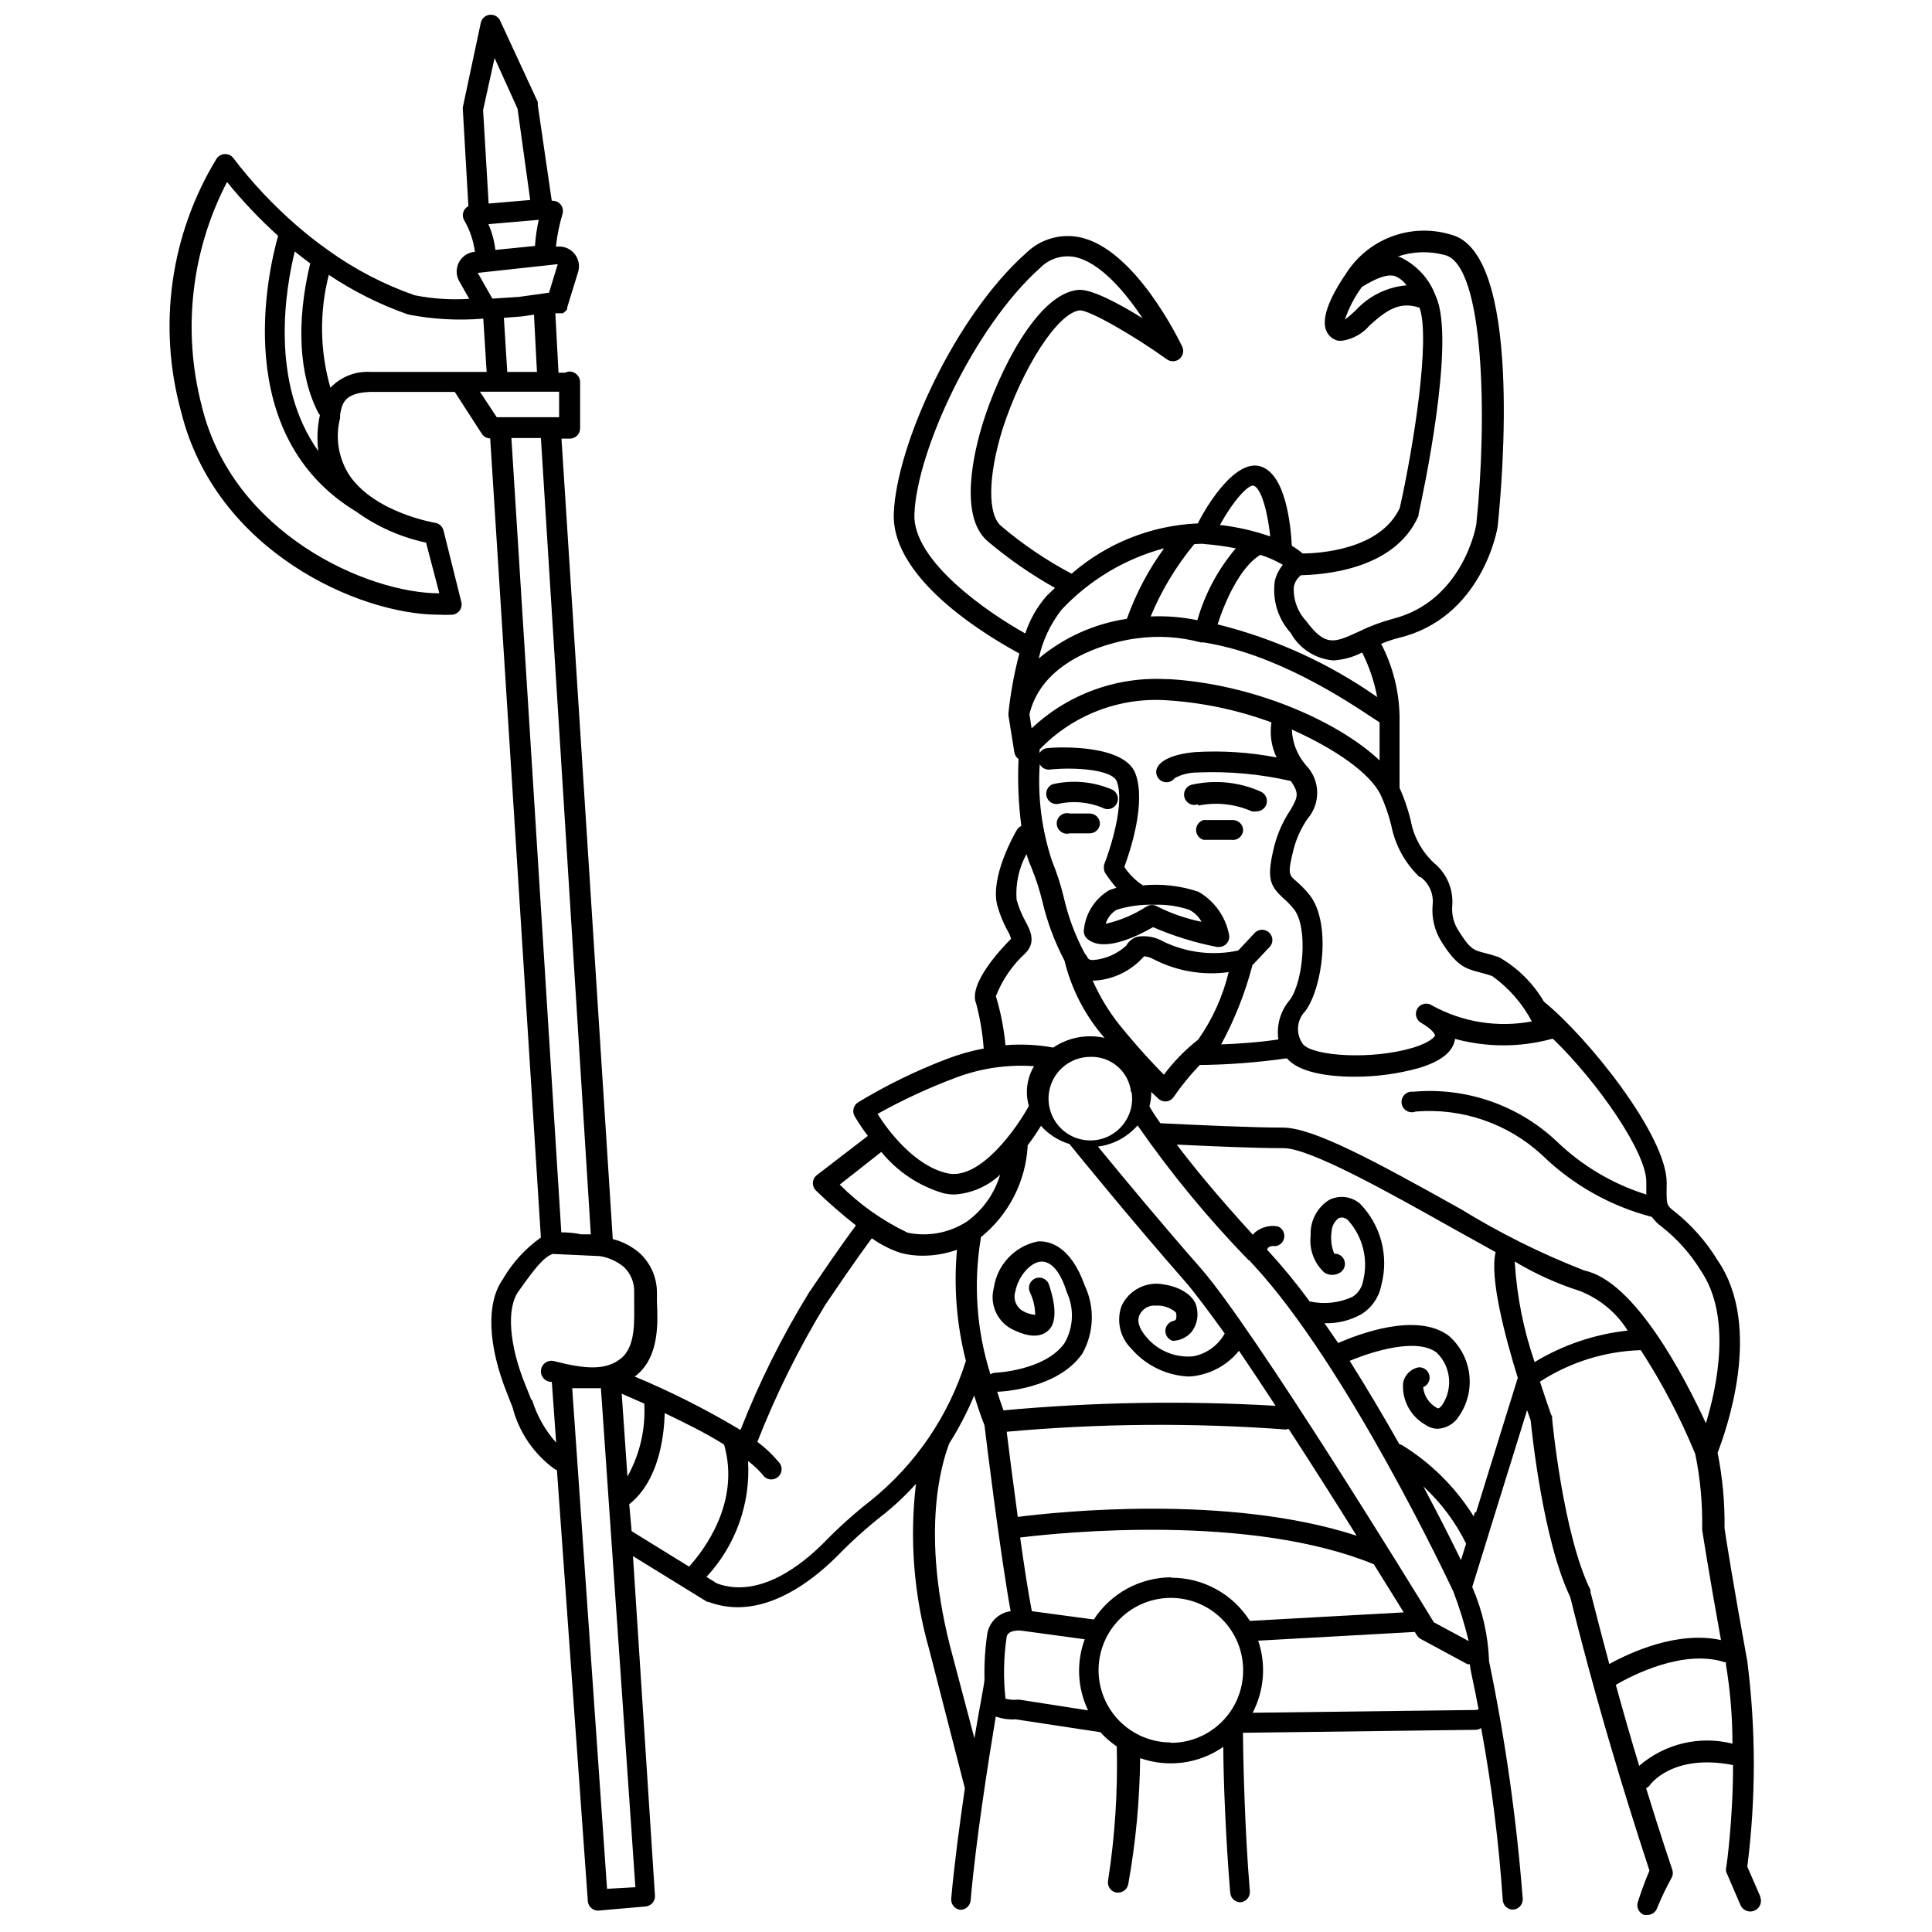 <?xml version="1.0" encoding="UTF-8"?>
<!-- Uploaded to: SVG Repo, www.svgrepo.com, Generator: SVG Repo Mixer Tools -->
<svg width="800px" height="800px" version="1.1" viewBox="144 144 512 512" xmlns="http://www.w3.org/2000/svg">
 <defs>
  <clipPath id="a">
   <path d="m188 148.09h423v503.81h-423z"/>
  </clipPath>
 </defs>
 <g clip-path="url(#a)">
  <path d="m610.52 646.66-3.465-7.977c2.297-18.07 2.297-36.355 0-54.422-3.727-20.363-5.773-33.324-6.035-35.266v-0.004c0.094-6.711-0.52-13.41-1.836-19.992 1.996-5.246 12.281-33.113 0-51.012-3.055-5.012-6.984-9.438-11.598-13.066-1.941-1.523-1.996-1.523-1.891-7.453 0-12.594-20.992-38.68-32.539-48.02-2.859-4.887-6.949-8.938-11.859-11.758-1.273-0.449-2.57-0.836-3.883-1.152-2.887-0.734-3.832-0.996-6.875-5.879-1.281-1.953-1.871-4.281-1.68-6.613 0.363-4.367-1.465-8.633-4.879-11.387-3.215-3.019-5.371-6.996-6.141-11.336-0.727-2.934-1.711-5.793-2.941-8.555v-18.996c-0.125-6.676-1.797-13.234-4.879-19.156 1.516-0.637 3.078-1.16 4.672-1.574 21.938-5.246 26.238-28.707 26.238-29.859 1.258-12.07 6.453-72.527-12.543-77.039v-0.004c-5.137-1.527-10.637-1.328-15.648 0.566-5.016 1.898-9.27 5.383-12.113 9.93-2.152 3.098-6.769 10.496-5.246 14.746 0.488 1.418 1.648 2.5 3.094 2.887 0.473 0.066 0.949 0.066 1.418 0 2.766-0.465 5.273-1.898 7.086-4.039 4.356-3.938 7.926-6.508 13.227-4.672 2.887 8.293-1.523 36.422-5.246 53.059-5.246 11.23-21.676 12.02-25.715 12.07h-0.004c-0.906-0.762-1.871-1.445-2.887-2.047-0.316-5.824-1.68-18.789-8.133-20.992s-13.906 9.34-16.793 15.062h-0.004c-12.328 0.535-24.113 5.234-33.43 13.328-6.648-3.512-12.895-7.734-18.629-12.594-3.672-3.043-3.57-13.121 0.316-25.715 5.246-16.215 14.641-30.91 20.52-31.488 2.57 0 14.012 6.508 23.09 13.016v-0.004c1.008 0.695 2.352 0.637 3.293-0.145 0.941-0.785 1.246-2.094 0.746-3.211-0.523-1.051-12.492-26.238-27.445-29.074-5.019-0.949-10.184 0.598-13.855 4.144-18.945 16.793-34.48 50.957-35.16 69.117-0.684 18.156 27.027 33.691 33.273 37.102h-0.004c-1.355 5.168-2.32 10.434-2.887 15.746-0.004 0.105-0.004 0.211 0 0.312-0.008 0.125-0.008 0.246 0 0.367l1.574 9.812v0.004c0.125 0.699 0.52 1.324 1.105 1.73-0.273 5.922-0.027 11.859 0.734 17.738-0.477 0.211-0.879 0.559-1.156 0.996-0.734 1.258-7.086 12.387-5.246 19.941v0.004c0.645 2.352 1.559 4.625 2.727 6.769 0.43 0.68 0.75 1.422 0.945 2.203-2.731 2.731-11.387 11.965-9.238 17.16h0.004c1.039 3.898 1.707 7.891 1.992 11.914-3.352 0.617-6.637 1.551-9.812 2.781-8.172 3.109-16.039 6.957-23.512 11.492-1.203 0.785-1.594 2.367-0.895 3.621 1.07 1.816 2.246 3.57 3.519 5.25l-13.645 10.496c-0.59 0.516-0.926 1.262-0.926 2.047 0 0.781 0.336 1.527 0.926 2.047 3.34 3.219 6.844 6.266 10.496 9.129-0.734 0.996-4.305 5.719-12.438 17.789l-0.004 0.004c-7.121 11.574-13.199 23.766-18.156 36.422l-0.629-0.367c-8.812-5.246-17.984-9.859-27.449-13.805l0.418-0.262c6.141-4.934 5.773-13.801 5.512-19.68v-2.203c0.035-3.977-1.602-7.785-4.512-10.496-2.066-1.809-4.527-3.106-7.191-3.781l-13.59-212.12h2.203c0.734 0 1.434-0.293 1.949-0.816 0.512-0.523 0.793-1.23 0.781-1.965v-12.332c-0.082-1.484-1.297-2.652-2.781-2.676-0.406 0.016-0.801 0.125-1.156 0.316h-1.785l-0.84-15.742h1.996l0.473-0.367 0.367-0.316v-0.004c0.125-0.16 0.23-0.336 0.312-0.523 0.012-0.121 0.012-0.246 0-0.367l2.781-9.027c0.629-1.668 0.367-3.539-0.691-4.969-1.062-1.434-2.777-2.231-4.555-2.113h-0.523c0.309-2.918 0.891-5.801 1.73-8.609 0.27-0.863 0.094-1.809-0.473-2.519-0.566-0.711-1.457-1.086-2.363-0.996l-3.723-25.504c0.031-0.246 0.031-0.492 0-0.734l-9.867-21.309c-0.438-1.156-1.598-1.879-2.828-1.754-1.23 0.121-2.223 1.059-2.422 2.277l-4.723 22.199c-0.031 0.246-0.031 0.492 0 0.734l1.469 25.504v0.004c-0.648 0.324-1.137 0.898-1.355 1.59-0.219 0.695-0.145 1.445 0.203 2.082 1.516 2.598 2.496 5.469 2.887 8.449h-0.316c-1.688 0.238-3.152 1.273-3.938 2.789-0.781 1.512-0.781 3.309 0.004 4.82l2.731 4.828h-0.004c-4.832 0.32-9.684 0-14.43-0.941-8.203-2.856-15.945-6.887-22.988-11.969-3.043-2.152-5.824-4.356-8.398-6.613v0.004c-6.176-5.359-11.789-11.336-16.738-17.844-0.52-0.656-1.316-1.027-2.152-1-0.879 0.008-1.699 0.438-2.203 1.156-12.273 20.094-15.691 44.367-9.449 67.07 9.133 37.051 47.23 53.844 68.223 53.844h0.004c1.238 0.066 2.484 0.066 3.727 0 0.781-0.094 1.488-0.523 1.93-1.18 0.445-0.652 0.582-1.469 0.379-2.231l-4.723-18.945c-0.277-1.043-1.141-1.824-2.207-1.996 0 0-15.742-2.57-22.617-12.438-2.992-4.512-3.926-10.082-2.57-15.324v-0.891c0.523-2.938 1.051-5.773 7.977-6.035h22.41l7.191 11.125h-0.004c0.496 0.738 1.316 1.188 2.203 1.207l13.434 211.76h0.004c-4.141 2.934-7.598 6.727-10.129 11.125-4.41 6.246-3.938 17.527 1.207 30.281l1.418 3.621h-0.004c1.707 6.594 5.66 12.387 11.18 16.375l0.578 0.262 8.188 114.2c0.109 1.426 1.297 2.523 2.727 2.519l12.594-1.102h0.004c1.465-0.137 2.559-1.418 2.465-2.887l-5.824-89.949 19.68 12.121h0.316c2.465 0.926 5.078 1.406 7.711 1.418 11.125 0 20.992-8.133 26.555-13.699h0.004c3.644-3.754 7.535-7.262 11.648-10.496 3.266-2.566 6.301-5.41 9.078-8.5-1.75 14.73-0.555 29.66 3.516 43.926l9.445 36.734c-1.418 9.762-2.832 20.363-3.621 29.285h0.004c-0.121 1.488 0.977 2.801 2.465 2.938 1.391-0.02 2.543-1.082 2.676-2.465 1.363-15.742 4.672-36.734 6.664-48.754h0.004c1.68 0.602 3.465 0.852 5.246 0.734l22.461 3.41c1.301 1.426 2.762 2.695 4.356 3.781 0.293 11.902-0.48 23.812-2.309 35.582-0.254 1.477 0.73 2.879 2.203 3.148h0.473c1.32-0.008 2.449-0.957 2.68-2.258 1.984-11.02 3.035-22.184 3.148-33.379 7.398 2.613 15.605 1.5 22.039-2.988 0 7.977 0.629 24.402 1.836 38.73l0.004-0.004c0.133 1.406 1.316 2.477 2.727 2.469 1.488-0.141 2.59-1.449 2.469-2.938-1.418-16.688-1.785-36.266-1.836-41.984l61.77-0.789h-0.004c0.492-0.027 0.965-0.191 1.367-0.473 2.777 15.062 4.684 30.273 5.719 45.555 0.082 1.445 1.281 2.574 2.731 2.57 1.484-0.086 2.629-1.348 2.57-2.832-1.637-21.16-4.617-42.195-8.922-62.977-0.23-6.785-1.742-13.461-4.461-19.68l5.719-18.473 8.816-28.391 0.945 2.676c0.367 3.621 3.305 31.805 10.496 46.863 9.078 36.734 19.102 66.598 20.992 72.477-0.578 1.363-1.73 4.094-3.098 8.344l0.004-0.004c-0.453 1.422 0.32 2.938 1.73 3.414h0.84c1.176-0.012 2.211-0.773 2.57-1.891 1.152-2.801 2.469-5.535 3.938-8.188 0.277-0.672 0.277-1.426 0-2.098 0 0-2.832-8.293-6.875-21.41v-0.004c0.422-0.199 0.781-0.508 1.051-0.891 0 0 5.879-8.398 21.988-5.246 0 14.484-1.73 26.816-1.785 26.977v-0.004c-0.125 0.465-0.125 0.953 0 1.418l3.727 8.66c0.594 1.449 2.25 2.141 3.699 1.547 0.695-0.285 1.25-0.836 1.539-1.531 0.293-0.691 0.293-1.473 0.008-2.168zm-30.23-189.35v3.254c-8.961-2.812-17.137-7.684-23.879-14.223-10.215-9.547-24.016-14.281-37.941-13.016-0.836-0.102-1.672 0.191-2.262 0.789-0.59 0.602-0.875 1.438-0.766 2.273 0.109 0.832 0.598 1.57 1.32 1.996 0.727 0.43 1.605 0.496 2.391 0.188 12.273-1.016 24.414 3.152 33.48 11.496 8.117 7.914 18.156 13.574 29.125 16.426 0.715 0.988 1.586 1.855 2.574 2.57 4.176 3.277 7.731 7.277 10.496 11.809 8.133 12.07 4.199 30.648 1.258 40.305-5.617-12.176-18.84-37.68-32.172-40.461h0.004c-11.383-4.43-22.344-9.875-32.75-16.27-23.355-13.066-39.254-21.621-47.23-21.621-7.766 0-21.832-0.629-32.434-1.156-2.098-2.992-2.887-4.461-2.887-4.512 0.309-1.129 0.469-2.297 0.473-3.465v-0.316l1.941 1.836c0.492 0.438 1.129 0.68 1.785 0.684h0.316-0.004c0.766-0.102 1.453-0.52 1.891-1.152 2.07-3.023 4.387-5.867 6.93-8.504 7.602-0.082 15.191-0.66 22.723-1.73h0.418c2.938 3.465 10.129 4.828 17.738 4.828 5.762 0.031 11.504-0.73 17.059-2.258 6.035-1.785 9.289-4.41 9.707-7.766 8.402 2.285 17.262 2.285 25.664 0h0.316c11.805 11.387 24.875 30.227 24.715 37.996zm-34.898 20.992c5.438 3.262 11.23 5.883 17.266 7.816 5.25 2.047 9.703 5.727 12.699 10.496-8.73 0.953-17.148 3.801-24.664 8.344-2.918-8.469-4.68-17.297-5.246-26.238zm-70.48-0.473 1.102 1.207c24.93 26.816 52.113 84.547 53.164 86.801 1.621 4.266 2.969 8.629 4.039 13.066l-9.238-4.984c-4.828-7.926-47.914-78.09-61.82-93.887-10.129-11.492-21.41-25.137-27.184-32.172 4.066-0.527 7.801-2.523 10.496-5.613 8.832 12.719 18.699 24.688 29.492 35.789zm56.258 79.609c-2.258-4.672-5.719-11.547-9.973-19.523l0.004 0.004c4.684 4.309 8.527 9.449 11.336 15.164zm-76.777 4.566c-8.289 0.027-16.004 4.231-20.52 11.18l-16.426-2.203c-0.945-4.828-2.047-12.02-3.098-19.523 11.074-1.363 60.879-6.402 93.73 7.086l7.926 12.754-40.777 2.258v-0.004c-4.516-7.144-12.387-11.465-20.836-11.441zm-38.102-114.41c1.469-1.941 2.676-3.727 3.57-5.246 2.023 2.277 4.641 3.945 7.555 4.828 2.832 3.516 17.738 21.727 30.648 36.422 2.519 2.887 6.141 7.766 10.496 13.801-1.738 3.133-4.773 5.344-8.289 6.035-4.812 0.469-9.543-1.5-12.598-5.25-0.84-0.996-2.676-3.465-1.73-5.617v0.004c0.762-1.719 2.539-2.754 4.406-2.57 1.918-0.109 3.797 0.531 5.25 1.781 0.227 0.629 0.227 1.316 0 1.941-0.215 0.207-0.492 0.336-0.789 0.367-1.172 0.336-1.977 1.406-1.977 2.625s0.805 2.289 1.977 2.625c1.844-0.055 3.582-0.848 4.828-2.203 1.426-1.746 2-4.035 1.574-6.246-0.418-3.621-4.723-5.879-8.555-6.453l0.004-0.004c-4.672-1.031-9.434 1.328-11.441 5.668-1.41 3.941-0.41 8.344 2.57 11.285 3.789 4.406 9.207 7.078 15.008 7.398 1.027 0.004 2.051-0.121 3.047-0.367 4.137-0.875 7.848-3.156 10.496-6.453 3.043 4.512 6.352 9.445 9.707 14.59-24.031-1.41-48.137-1.008-72.105 1.207-0.629-1.68-1.156-3.305-1.68-4.934 0.945 0 16.113-0.684 22.617-10.18v-0.004c3.07-5.559 3.285-12.254 0.578-18-3.727-10.496-9.395-11.859-12.438-11.652v0.004c-2.981 0.598-5.699 2.106-7.785 4.312-2.086 2.211-3.438 5.012-3.867 8.02-1.188 4.492 1.027 9.188 5.25 11.125 1.574 0.734 6.352 2.992 9.34 0 2.992-2.992 0.684-10.078 0-12.121-0.266-0.699-0.809-1.258-1.5-1.543-0.691-0.289-1.469-0.281-2.152 0.023-0.684 0.301-1.211 0.871-1.465 1.574-0.25 0.703-0.203 1.48 0.133 2.148 0.883 1.852 1.348 3.875 1.363 5.93-1.121-0.117-2.211-0.457-3.199-0.996-1.859-1.031-2.719-3.234-2.047-5.25 0.734-3.938 3.938-7.66 6.719-7.871 2.781-0.211 5.246 2.731 6.875 8.031l-0.004-0.004c2.043 4.356 1.828 9.43-0.578 13.594-5.246 7.293-18.262 7.82-18.367 7.82-0.449 0.031-0.883 0.176-1.258 0.418-3.676-11.613-4.555-23.93-2.57-35.945 0.008-0.125 0.008-0.246 0-0.371 7.387-5.934 11.906-14.73 12.438-24.191zm15.168-50.957c-2.519-4.695-4.391-9.707-5.562-14.906-0.789-3.258-1.824-6.449-3.098-9.551-2.734-8.262-3.84-16.977-3.254-25.664 0.516 0.98 1.578 1.547 2.676 1.418 6.664-0.684 16.531 0 17.738 3.148 2.203 5.773-1.73 17.949-3.41 22.199-0.016 0.176-0.016 0.352 0 0.527-0.02 0.172-0.02 0.348 0 0.523 0.043 0.348 0.152 0.688 0.316 0.996 0.914 1.371 1.914 2.688 2.988 3.938l-1.785 0.578h0.004c-3.828 2.199-6.367 6.102-6.824 10.496-0.145 0.918 0.195 1.848 0.895 2.465 4.199 3.621 12.754-0.418 17.422-3.098 5.445 2.359 11.129 4.117 16.949 5.25h0.527c0.812 0 1.586-0.367 2.106-0.996 0.516-0.629 0.727-1.457 0.57-2.258-0.926-4.801-3.894-8.957-8.137-11.387-4.742-1.59-9.766-2.164-14.746-1.68-0.215-0.215-0.461-0.395-0.734-0.527-1.613-1.211-3.016-2.684-4.144-4.356 1.625-4.41 5.824-17.109 2.938-24.77-2.887-7.664-20.047-7.086-23.406-6.719-0.832 0.102-1.57 0.586-1.992 1.312v-0.945 0c8.684-9.051 20.906-13.832 33.43-13.066 9.578 0.578 19.02 2.559 28.023 5.879-0.5 3.16-0.023 6.402 1.363 9.289-7.137-1.379-14.418-1.855-21.672-1.418-7.559 0.734-9.551 3.043-10.078 4.356-0.449 1.277 0.105 2.688 1.301 3.32 1.199 0.633 2.676 0.289 3.477-0.801 1.793-0.953 3.793-1.457 5.824-1.469 8.375-0.375 16.758 0.387 24.93 2.254 2.309 3.359 1.785 4.305 0 7.504v0.004c-1.988 2.93-3.461 6.176-4.356 9.602-2.098 8.398-1.363 10.496 2.203 13.801v0.004c1.098 0.93 2.098 1.965 2.992 3.094 3.777 4.828 2.465 19.156-1.102 23.984h-0.004c-2.484 2.894-3.594 6.723-3.043 10.496-5.246 0.789-10.812 1.156-15.168 1.312h0.004c3.598-6.637 6.383-13.688 8.289-20.992l4.305-4.566c0.598-0.5 0.957-1.23 0.98-2.012 0.023-0.777-0.285-1.531-0.852-2.066-0.566-0.535-1.336-0.805-2.113-0.738-0.777 0.07-1.488 0.465-1.953 1.09l-4.144 4.41c-6.637 1.418-13.555 0.605-19.68-2.309-2.098-1.254-4.566-1.738-6.981-1.367-1.277 0.344-2.359 1.199-2.992 2.363-2.422 2.234-5.527 3.586-8.816 3.832-1.102 0-1.258-0.367-1.363-0.523v-0.004c-0.238-0.445-0.52-0.867-0.84-1.258zm20.992-107.27c-4.148 5.707-7.453 11.98-9.816 18.629-8.602 1.281-16.684 4.914-23.352 10.496 1.008-4.731 3.09-9.164 6.086-12.961 7.348-7.816 16.723-13.434 27.082-16.219zm10.496-1.207c2.871 0.211 5.727 0.594 8.555 1.152-4.715 5.551-8.188 12.047-10.184 19.051-4.07-0.84-8.23-1.176-12.383-0.996 2.879-6.922 6.773-13.375 11.543-19.156 0.82-0.078 1.645-0.113 2.469-0.105zm20.992 5.562c-1.016 1.238-1.734 2.691-2.102 4.25-0.707 4.981 0.828 10.016 4.199 13.75 2.312 4.16 6.543 6.894 11.285 7.297 2.672-0.156 5.281-0.871 7.66-2.102 1.875 3.731 3.219 7.707 3.988 11.809-12.793-8.969-27.133-15.496-42.297-19.262 1.836-5.719 5.879-15.168 11.336-18.422v0.004c2.07 0.645 4.059 1.527 5.93 2.621zm-30.543 30.281c-13.285-0.82-26.316 3.891-36.004 13.016l-0.578-3.727c4.039-17.32 28.129-20.102 28.34-20.102 5.699-0.805 11.5-0.449 17.059 1.051h0.734c19.207 2.992 37.68 15.273 44.66 19.891l1.996 1.312v10.078c-10.918-10.344-33.535-20.367-56.312-21.574zm-3.57 59.773c3.148-0.125 6.297 0.32 9.289 1.312 1.406 0.703 2.559 1.82 3.305 3.203-4.059-0.828-7.996-2.188-11.703-4.043-0.883-0.551-2-0.551-2.883 0-3.309 2.144-6.969 3.691-10.812 4.566 0.461-1.574 1.516-2.91 2.938-3.727 3.195-0.98 6.527-1.426 9.867-1.312zm-15.742 20.102c5.059-0.316 9.781-2.641 13.117-6.457 0.926 0.098 1.816 0.383 2.625 0.84 6.094 3.125 13 4.297 19.785 3.359-1.543 6.422-4.285 12.492-8.082 17.895-3.43 2.676-6.481 5.801-9.078 9.289-2.309-2.309-6.402-6.613-11.547-12.91-2.969-3.684-5.438-7.742-7.348-12.07zm9.812 29.598c0.703 4.578-1.52 9.109-5.566 11.359s-9.066 1.742-12.582-1.27c-3.516-3.012-4.789-7.894-3.188-12.238s5.738-7.234 10.367-7.246c5.492-0.195 10.211 3.879 10.812 9.344zm41.25 89.215h0.367c6.246 9.605 12.543 19.523 18 28.285-34.008-11.074-79.035-6.352-89.793-4.984-1.258-9.289-2.414-18.211-2.938-22.566l-0.004 0.004c24.68-2.231 49.5-2.422 74.207-0.578zm35.266-146.32v0.004c2.328 1.707 3.57 4.527 3.254 7.398-0.309 3.379 0.484 6.766 2.258 9.656 3.988 6.402 6.246 7.242 10.129 8.238v0.004c1.152 0.273 2.289 0.605 3.41 0.996 4.379 3.141 7.973 7.254 10.496 12.016-9.02 1.703-18.352 0.219-26.398-4.195-0.621-0.449-1.402-0.617-2.152-0.465-0.75 0.156-1.398 0.621-1.793 1.277-0.391 0.66-0.488 1.453-0.266 2.184 0.219 0.734 0.738 1.34 1.43 1.672 3.043 1.785 3.516 3.043 3.516 3.254 0 0.211-1.156 1.836-5.879 3.254-10.914 3.254-26.238 2.258-29.074-0.891h0.004c-2.019-2.676-1.773-6.426 0.574-8.816 4.617-6.246 6.926-23.406 1.156-30.754-1.098-1.375-2.328-2.641-3.676-3.777-1.836-1.625-2.203-1.941-0.578-8.398h0.004c0.754-2.867 1.996-5.586 3.672-8.031 3.586-4.125 3.402-10.312-0.418-14.219-2.285-2.633-3.598-5.965-3.727-9.449 11.652 5.246 20.625 11.492 23.512 17.266 1.203 2.613 2.152 5.34 2.832 8.137 1.027 5.258 3.672 10.062 7.559 13.75zm-17.215-150.04c-0.84 0.789-2.047 1.836-2.781 2.363 1.047-3.102 2.57-6.023 4.516-8.66 4.094-2.519 6.824-3.41 8.66-2.887 1.277 0.48 2.379 1.34 3.148 2.469-5.199 0.449-10.039 2.848-13.543 6.715zm16.742 54.371c0.016-0.156 0.016-0.316 0-0.473 1.051-4.723 9.973-46.078 4.566-57.727-1.699-4.676-5.219-8.465-9.762-10.496h-0.418c4.043-1.387 8.41-1.535 12.543-0.422 10.496 2.519 11.285 43.191 8.398 71.059 0 0.84-3.672 20.676-22.148 25.348-3.168 0.855-6.246 2.016-9.188 3.465-6.297 2.887-8.66 3.988-13.75-2.832l0.004-0.004c-2.32-2.477-3.516-5.797-3.309-9.184 0.266-1.184 0.934-2.242 1.891-2.988 4.773-0.16 24.719-0.945 31.172-15.797zm-43.664-7.977c1.996 0.734 3.672 6.981 4.356 13.434-4.316-1.496-8.789-2.519-13.328-3.043 3.516-6.402 7.609-10.914 8.973-10.391zm-89.949 7.559c0.629-16.742 15.742-49.594 33.324-65.285 2.383-2.441 5.832-3.527 9.184-2.887 6.613 1.363 13.277 9.133 17.949 16.215-6.246-3.883-13.594-7.82-17.055-7.504-10.812 0.996-20.992 21.621-25.242 35.215-2.258 7.242-6.613 24.875 1.363 31.488 5.512 4.644 11.449 8.754 17.738 12.277l-2.098 1.996h-0.004c-2.598 2.926-4.562 6.356-5.773 10.074-9.812-5.457-29.859-19.152-29.387-31.59zm21.57 127.79c1.691-4.367 4.367-8.281 7.816-11.441 2.938-2.938 1.363-6.035 0-8.555-0.988-1.793-1.762-3.695-2.309-5.668-0.309-4.191 0.605-8.387 2.625-12.07 0.375 1.27 0.832 2.512 1.363 3.727 1.16 2.848 2.109 5.777 2.836 8.762 1.277 5.481 3.254 10.77 5.875 15.746 1.84 7.574 5.477 14.594 10.602 20.465-1.223-0.266-2.473-0.406-3.727-0.418-3.512-0.02-6.953 1.023-9.863 2.992-4.172-0.758-8.422-0.969-12.648-0.629-0.406-4.379-1.25-8.703-2.519-12.91zm-10.863 21.621c6.68-2.574 13.848-3.648 20.992-3.148-1.242 2.098-1.895 4.488-1.891 6.926 0.008 1.227 0.184 2.445 0.523 3.621-3.043 5.617-12.859 19.785-21.57 17.844-8.711-1.941-15.742-11.285-18.527-15.742h0.004c6.574-3.676 13.418-6.852 20.469-9.5zm-19.469 19.574h-0.004c4.269 5.254 10.035 9.078 16.531 10.969 0.949 0.211 1.918 0.316 2.887 0.316 4.512-0.301 8.777-2.156 12.07-5.25-1.48 4.981-4.559 9.332-8.762 12.387-4.648 3.039-10.309 4.113-15.746 2.988-6.688-3.188-12.773-7.5-18-12.75zm-67.281 86.016-1.523-21.938 5.984 2.625c0.371 6.731-1.176 13.426-4.461 19.312zm-23.984-292.73h-7.871l-0.891-14.328 4.723-0.367 3.254-0.473zm5.512-28.551-2.312 7.559-7.871 1.102-7.137 0.473-3.883-6.824zm-16.742-54.629 6.086 13.434 3.359 24.191-11.02 0.945-1.469-24.77zm-1.625 44.031 13.328-1.156c-0.508 2.281-0.84 4.598-0.996 6.926l-10.496 1.051c-0.27-2.356-0.887-4.652-1.84-6.824zm-44.977 50.172 0.316 0.418h-0.004c-0.688 3.133-0.832 6.367-0.418 9.551-13.016-18.262-8.605-43.297-6.246-52.898 1.312 1.051 2.676 2.098 4.094 3.148-3.777 15.691-2.992 29.859 2.258 39.832zm31.961 47.652c-18.996 0-54.789-15.742-62.977-49.699v-0.004c-5.164-19.918-2.773-41.043 6.715-59.301 4.137 5.102 8.664 9.875 13.539 14.273-2.625 9.238-12.805 52.848 20.73 73.105 5.516 3.992 11.812 6.781 18.473 8.188zm-18.371-58.676c-3.941-0.199-7.777 1.336-10.496 4.199-2.801-9.758-2.945-20.086-0.418-29.914 6.527 4.367 13.578 7.894 20.992 10.496 6.562 1.289 13.273 1.66 19.941 1.102l0.891 14.117h-30.91zm29.125 5.246h20.992v6.769h-16.527zm8.344 12.281h7.82l13.227 211.02h-2.57c-1.73-0.344-3.488-0.52-5.25-0.523zm5.246 254.79-1.469-3.672c-4.305-10.496-5.246-20.57-1.785-25.137 4.356-6.141 6.508-8.816 8.922-9.762l12.492 0.578 0.004-0.004c2.356 0.371 4.566 1.367 6.402 2.887 1.828 1.742 2.824 4.188 2.727 6.715v2.309c0 5.246 0.473 12.02-3.516 15.219-3.988 3.203-9.34 2.887-18 0.629v0.004c-1.535-0.219-2.957 0.852-3.176 2.387-0.215 1.535 0.852 2.957 2.391 3.176h0.473l1.156 16.113-0.004-0.004c-2.894-3.246-5.059-7.074-6.352-11.23zm20.102 129.68-9.234-132.67h7.609l9.133 132.25zm5.883-101.92c7.766-6.141 9.238-17.738 9.395-24.141 5.246 2.519 10.863 5.246 15.742 8.344 4.41 15.43-5.512 28.184-9.289 32.328l-15.219-9.395zm63.973-0.945c-4.297 3.363-8.363 7.012-12.176 10.914-5.824 5.93-17.266 15.168-28.551 11.02l-2.781-1.73c7.719-8.293 11.703-19.391 11.02-30.699 1.402 1.051 2.688 2.246 3.832 3.566 0.41 0.672 1.094 1.133 1.867 1.266 0.777 0.137 1.57-0.074 2.184-0.57 0.609-0.496 0.977-1.23 1.004-2.019 0.031-0.785-0.281-1.547-0.855-2.086-1.637-1.965-3.504-3.727-5.562-5.246 4.941-12.602 10.965-24.754 18-36.316 8.398-12.438 11.914-17.055 12.332-17.633 2.387 1.707 5.027 3.035 7.82 3.934 1.871 0.469 3.793 0.699 5.723 0.684 3.074-0.004 6.129-0.539 9.023-1.574-0.895 9.875-0.094 19.832 2.363 29.441-4.559 14.578-13.344 27.473-25.242 37.051zm20.992 38.363c-8.344-33.117-1-51.117-0.16-53.531 2.555-4.039 4.769-8.289 6.613-12.699 0.789 2.57 1.68 5.246 2.731 7.926 0.418 3.621 4.25 34.688 6.926 49.227-3.027 0.426-5.473 2.684-6.141 5.668-0.625 4.059-0.891 8.168-0.785 12.277 0 1.312-1.312 7.398-2.676 15.742zm18.473 14.379h-0.629c-1.043 0.098-2.09 0.008-3.098-0.262-0.605-5.465-0.5-10.988 0.312-16.426 0.418-1.941 3.727-1.625 3.727-1.625l16.953 2.305c-2.266 6.144-1.941 12.941 0.891 18.84zm39.988 11.336c-5.078-0.027-9.941-2.074-13.512-5.684-3.574-3.613-5.566-8.496-5.539-13.578 0.031-5.078 2.074-9.941 5.688-13.512 3.609-3.574 8.492-5.566 13.574-5.535 5.078 0.027 9.941 2.07 13.516 5.684 3.57 3.609 5.562 8.496 5.535 13.574 0 5.062-2.004 9.918-5.574 13.508-3.57 3.59-8.414 5.621-13.477 5.648zm80.977-8.605-59.199 0.734h0.004c3.078-5.902 3.609-12.805 1.469-19.105l41.512-2.309 0.578 0.945c0.277 0.438 0.68 0.785 1.152 0.996l12.227 6.613h0.629c0 1.156 1.156 5.617 2.309 11.965zm-0.262-52.48-0.367 1.156v-0.004c-4.762-7.617-11.207-14.047-18.84-18.785-0.262-0.152-0.543-0.258-0.84-0.316-4.039-7.137-8.5-14.695-13.172-22.094 6.352-2.625 17.789-6.141 23.039-2.203 3.773 3.648 4.41 9.469 1.52 13.852-0.891 1.207-1.258 0.945-1.418 0.84h0.004c-2.062-1.113-3.438-3.176-3.676-5.508 1.27-0.508 1.973-1.871 1.641-3.199-0.332-1.324-1.594-2.203-2.953-2.051-1.992 0.441-3.547 1.996-3.988 3.988-0.402 4.543 1.871 8.906 5.824 11.18 0.98 0.707 2.152 1.09 3.359 1.102 2.273-0.121 4.344-1.332 5.562-3.254 2.281-3.269 3.273-7.266 2.777-11.219-0.496-3.957-2.438-7.586-5.453-10.191-8.398-6.246-23.562-0.578-29.285 1.941l-3.621-5.246 0.004-0.004c3.43 0.117 6.824-0.719 9.812-2.414 2.75-1.723 4.656-4.519 5.246-7.715 2.035-7.684-0.117-15.875-5.668-21.566-2.266-1.93-5.465-2.32-8.133-1-3.238 2.019-5.129 5.637-4.934 9.449-0.441 3.688 0.926 7.363 3.676 9.863 1.254 0.766 2.836 0.766 4.09 0 1.285-0.77 1.707-2.434 0.945-3.727-0.508-0.863-1.461-1.371-2.465-1.309-0.77-1.898-1.004-3.965-0.684-5.984 0.09-1.379 0.781-2.644 1.891-3.465 0.316 0 1.051-0.523 2.363 0.473h-0.004c3.988 4.363 5.523 10.43 4.094 16.164-0.301 1.754-1.328 3.297-2.832 4.25-3.547 1.625-7.527 2.047-11.336 1.207-3.426-4.676-7.106-9.16-11.02-13.434l-0.262-0.262h-0.004c0.07-0.238 0.199-0.453 0.367-0.629 0.551-0.336 1.207-0.449 1.84-0.316 1.234-0.164 2.199-1.145 2.348-2.379 0.148-1.238-0.559-2.418-1.719-2.867-2.172-0.387-4.398 0.211-6.09 1.625l-0.523 0.578c-9.605-10.496-16.008-18.367-20.152-23.879 9.707 0.473 20.992 0.945 27.918 0.945h0.418c6.875 0 27.656 11.598 44.348 20.992l11.809 6.559c-1.625 6.824 2.465 22.305 5.879 33.324-1.051 3.414-5.824 18.633-11.074 35.688zm20.203-25.664c-0.945-2.625-1.941-5.668-2.992-8.871l0.004 0.004c7.973-5.168 17.211-8.055 26.711-8.348 5.648 8.703 10.48 17.91 14.434 27.5 1.324 6.438 1.941 13.004 1.836 19.574-0.016 0.176-0.016 0.352 0 0.527 0 0 1.68 11.02 4.984 29.23-11.547-2.519-24.09 3.305-29.598 6.352-1.625-6.086-3.305-12.492-4.984-19.102v-0.266c0.004-0.086 0.004-0.176 0-0.262-7.293-14.746-10.18-45.289-10.18-45.605h-0.004c0.023-0.191 0.023-0.387 0-0.578zm23.305 92.941c-1.941-6.352-4.039-13.594-6.191-21.465 4.25-2.465 17.895-9.551 28.863-5.984h0.316v0.578l-0.004 0.004c1.152 6.938 1.73 13.957 1.73 20.992-8.703-2.195-17.93 0-24.715 5.875z"/>
 </g>
 <path d="m461.53 357.49c4.785-0.977 9.754-0.445 14.223 1.523 0.379 0.082 0.773 0.082 1.152 0 1.324 0.055 2.492-0.848 2.777-2.141 0.285-1.293-0.398-2.602-1.621-3.109-5.598-2.496-11.844-3.16-17.844-1.887-0.781 0.086-1.488 0.508-1.938 1.156-0.449 0.645-0.598 1.453-0.406 2.215 0.191 0.766 0.703 1.41 1.402 1.77 0.703 0.359 1.523 0.398 2.254 0.105z"/>
 <path d="m473.45 364.05c0-1.508-1.223-2.731-2.731-2.731h-7.766c-1.172 0.336-1.98 1.406-1.98 2.625s0.809 2.289 1.98 2.625h7.348c0.758 0.117 1.531-0.086 2.129-0.566 0.598-0.48 0.969-1.188 1.02-1.953z"/>
 <path d="m436.08 358.02c0.637 0.398 1.41 0.516 2.137 0.328 0.727-0.191 1.344-0.672 1.703-1.328 0.363-0.656 0.438-1.438 0.207-2.152-0.23-0.711-0.746-1.301-1.422-1.625-4.965-2.133-10.48-2.629-15.746-1.418-1.25 0.508-1.941 1.855-1.629 3.168 0.316 1.312 1.543 2.199 2.891 2.082 3.957-0.918 8.098-0.586 11.859 0.945z"/>
 <path d="m435.5 362.32c0-1.504-1.219-2.727-2.727-2.727h-5.25c-0.824-0.234-1.707-0.07-2.391 0.445-0.684 0.516-1.086 1.32-1.086 2.176 0 0.859 0.402 1.664 1.086 2.18 0.684 0.516 1.566 0.68 2.391 0.445h5.25c1.43 0.004 2.617-1.094 2.727-2.519z"/>
</svg>